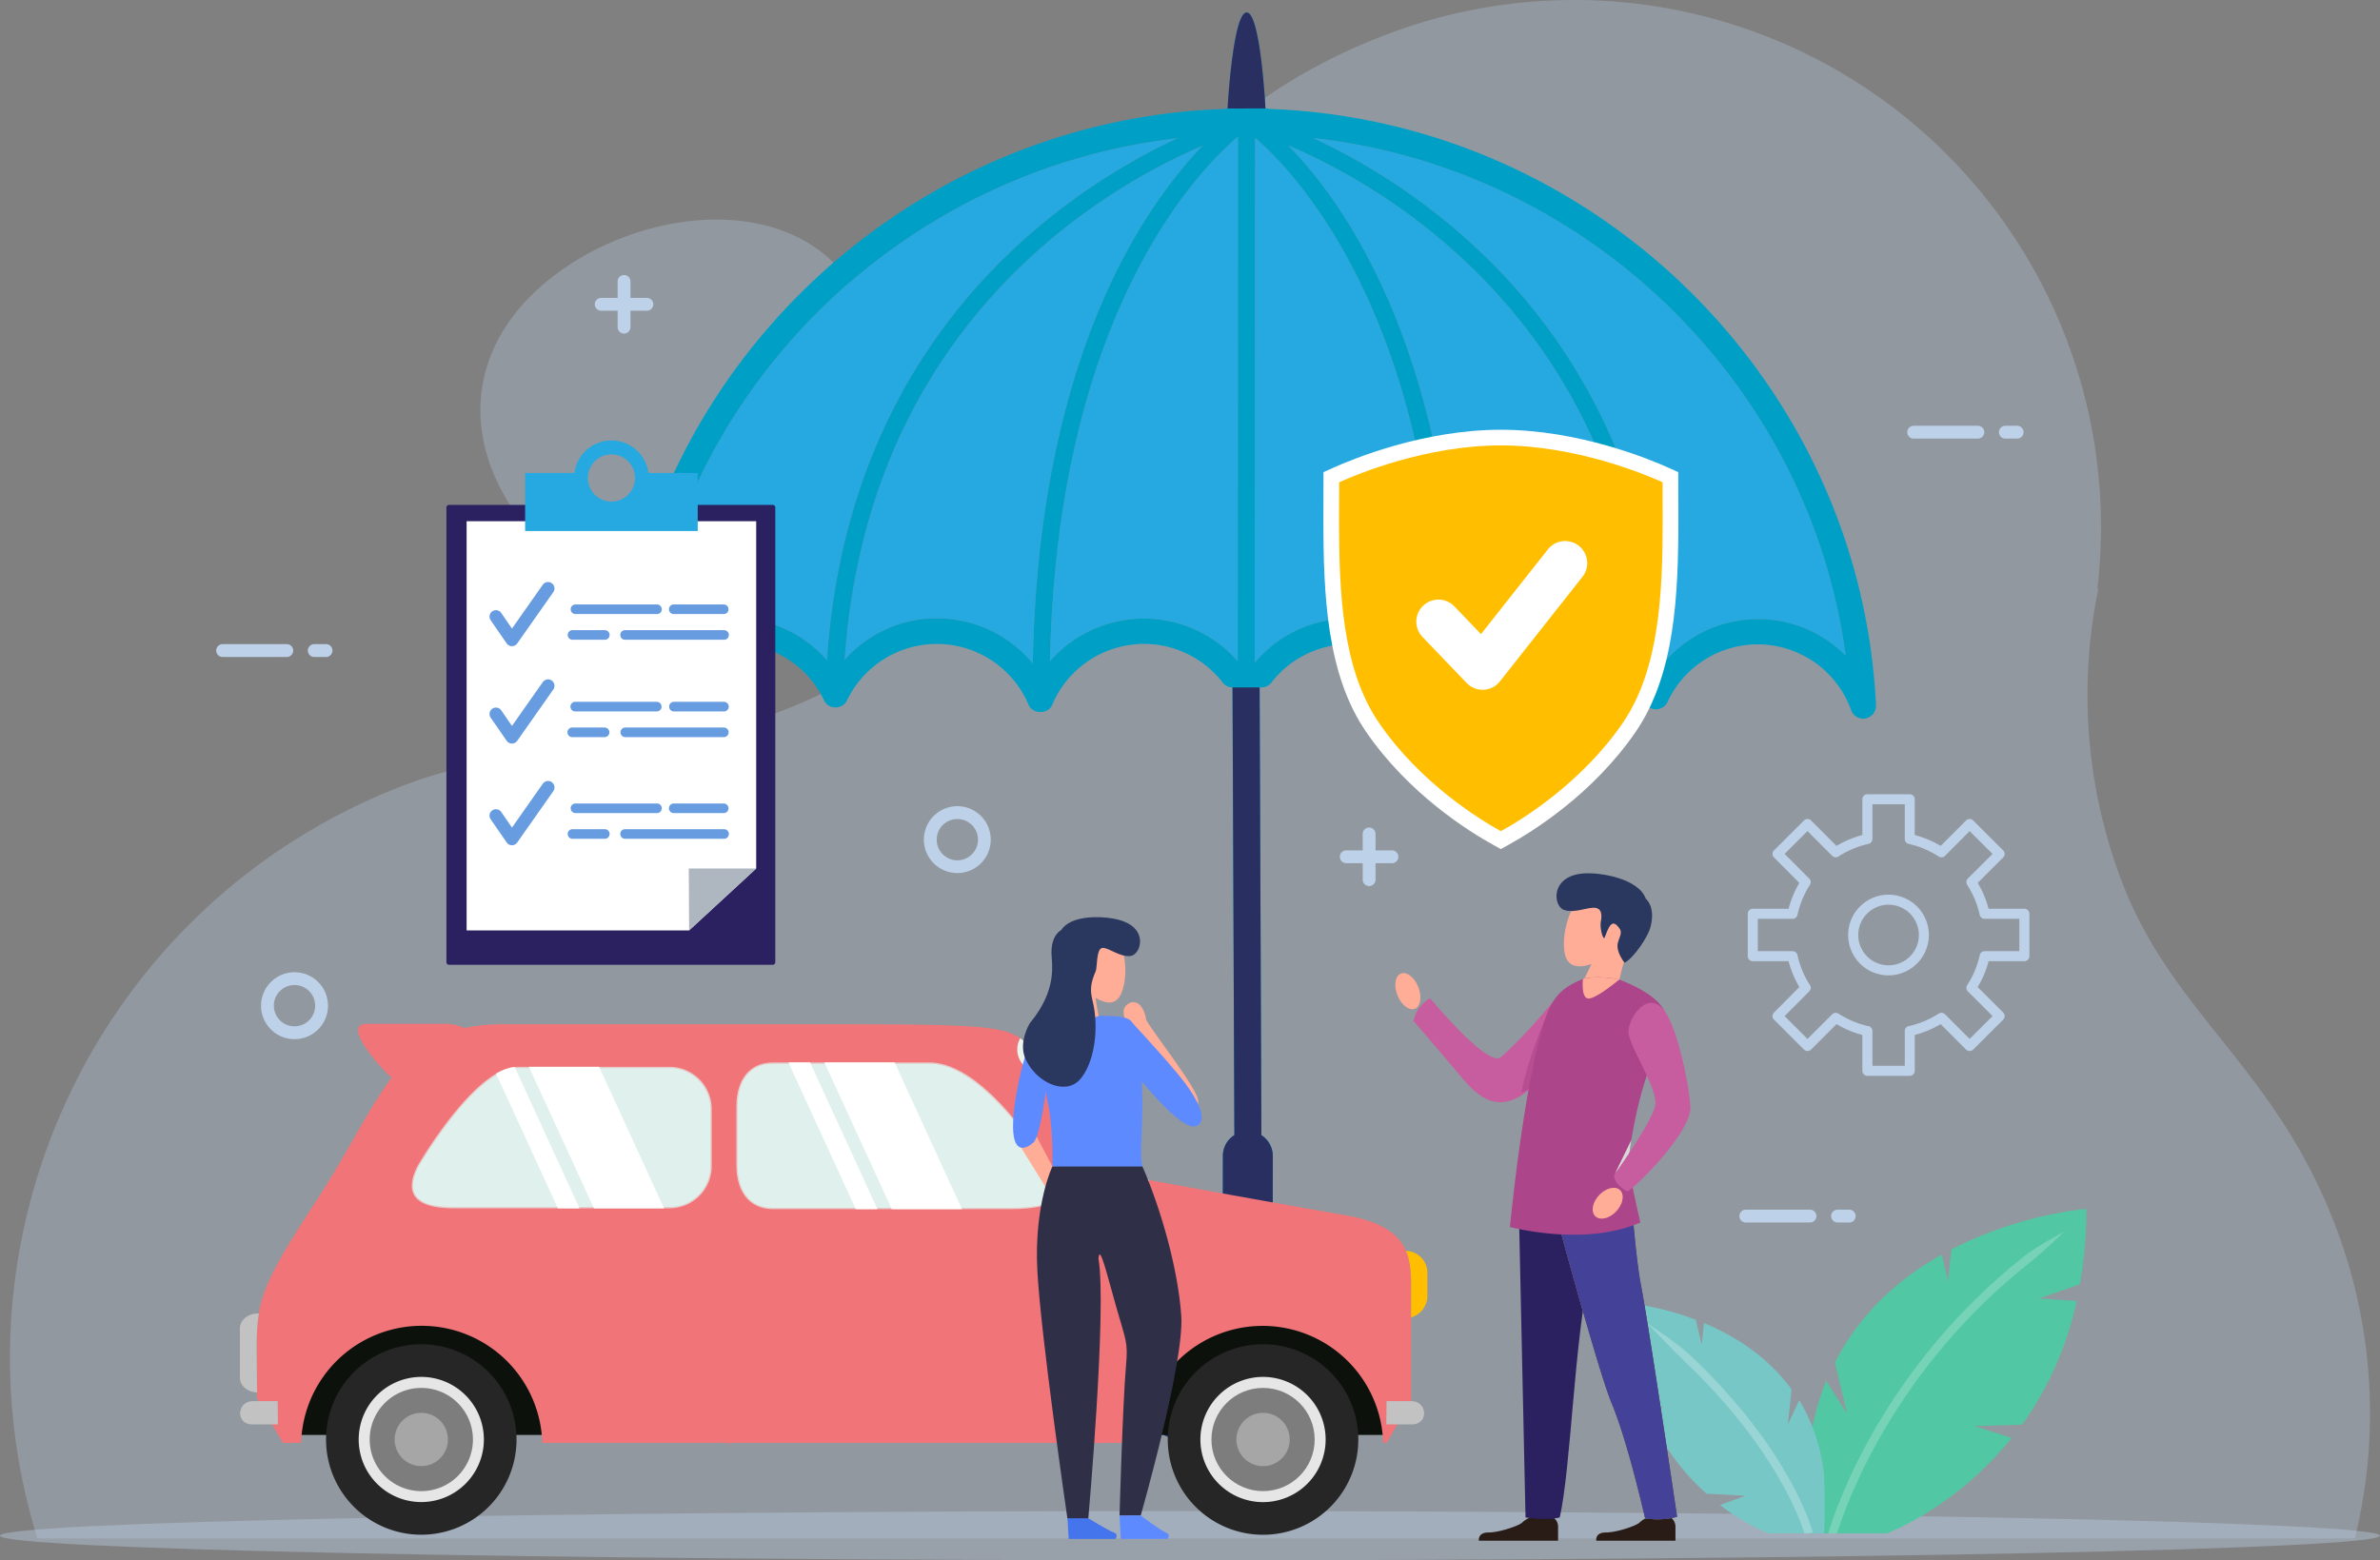 <svg xmlns="http://www.w3.org/2000/svg" xmlns:xlink="http://www.w3.org/1999/xlink" width="817.517" height="536.07"><rect width="100%" height="100%" fill="#808080" stroke="none"/><defs><radialGradient id="a" cx=".5" cy=".5" r=".5" gradientTransform="matrix(-1.001 0 0 1 -337.483 0)" gradientUnits="objectBoundingBox"><stop offset="0" stop-color="#fff"/><stop offset=".193" stop-color="#fafafa"/><stop offset=".417" stop-color="#ececec"/><stop offset=".656" stop-color="#d4d4d4"/><stop offset=".905" stop-color="#b4b4b4"/><stop offset="1" stop-color="#a6a6a6"/></radialGradient><radialGradient id="d" cx=".5" cy=".5" r=".5" gradientTransform="matrix(-1.001 0 0 1 -400.42 0)" xlink:href="#a"/><linearGradient id="b" x1="-200.554" y1=".5" x2="-199.554" y2=".5" gradientUnits="objectBoundingBox"><stop offset="0" stop-color="#3d342b"/><stop offset="1" stop-color="#291c17"/></linearGradient><linearGradient id="c" x1="-200.54" y1=".5" x2="-199.54" y2=".5" xlink:href="#b"/></defs><g data-name="Group 71"><g data-name="Group 8"><g data-name="Group 7" opacity=".3"><g data-name="Group 6"><path data-name="Path 131" d="M271.321 188.731c31.46-22.265 40.471-63.647 20.12-92.419s-67.163-25.744-98.623-3.47-35.721 55.345-15.353 84.108c20.37 28.781 62.378 34.045 93.856 11.781z" fill="#bdd1e9"/></g><path data-name="Path 132" d="M808.884 528.523a180.306 180.306 0 00-6.471-106.8c-20.765-55.115-56.357-73.146-73.772-119.369a180.047 180.047 0 01-7.86-100.077c-.111-.1-.212-.193-.322-.276A180.983 180.983 0 00476.713 11.688c-96.561 36.394-110.938 121.036-111.186 121.054a155.881 155.881 0 01-97.15 111.536c-51.7 19.495-86.041 9.112-128.647 25.173C34.958 308.92-19.853 422.96 12.849 528.523z" fill="#bdd1e9"/></g></g><path data-name="Path 133" d="M817.517 527.611c0 4.676-183.007 8.459-408.759 8.459-225.77 0-408.759-3.783-408.759-8.459s182.989-8.45 408.759-8.45c225.752.001 408.759 3.784 408.759 8.45z" fill="#bdd1e9" opacity=".4" style="mix-blend-mode:multiply;isolation:isolate"/><g data-name="Group 9" fill="#25a9e0"><path data-name="Path 134" d="M404.644 47.437c-38 17.718-113.166 66.878-120.538 179.537a42.286 42.286 0 00-62.055-2.053c12.637-93.054 88.71-166.899 182.593-177.484z"/><path data-name="Path 135" d="M413.342 49.895c-19.863 20.268-56.7 72.216-58.585 178.064a42.5 42.5 0 00-64.687-1.141c7.98-115.872 89.382-162.472 123.272-176.923z"/><path data-name="Path 136" d="M393.065 212.524a42.657 42.657 0 00-32.4 14.616c2.448-119.148 50.945-168.63 64.577-180.2l-.092 180.2a42.792 42.792 0 00-32.085-14.616z"/><path data-name="Path 137" d="M431.133 47.345c14.138 12.242 61.466 61.871 63.767 179.473a41.988 41.988 0 00-63.675.644l-.249-.074z"/><path data-name="Path 138" d="M500.893 228.529c-1.657-106.18-38.492-158.285-58.355-178.552 33.9 14.441 115.3 61.217 123.014 177.162a41.975 41.975 0 00-64.659 1.39z"/><path data-name="Path 139" d="M633.976 225.253a42.353 42.353 0 00-62.46 2.458C564.549 114.554 489.24 65.237 451.144 47.437c94.223 10.5 170.37 84.6 182.832 177.816z"/></g><path data-name="Path 140" d="M633.976 225.254c-12.462-93.22-88.609-167.314-182.832-177.816 38.1 17.8 113.405 67.117 120.373 180.273a42.353 42.353 0 0162.46-2.458zm-139.075 1.565c-2.3-117.6-49.629-167.231-63.767-179.473l-.156 180.043.249.074a41.988 41.988 0 0163.675-.644zM442.538 49.978c19.863 20.268 56.7 72.373 58.355 178.552a41.975 41.975 0 0164.659-1.39c-7.713-115.945-89.115-162.721-123.014-177.162zm-158.432 177c7.373-112.663 82.534-161.818 120.538-179.54-93.886 10.585-169.955 84.43-182.593 177.484a42.286 42.286 0 0162.055 2.053zm70.652.985c1.887-105.848 38.722-157.8 58.585-178.064-33.89 14.451-115.292 61.051-123.272 176.923a42.5 42.5 0 0164.687 1.138zm70.485-181.022c-13.631 11.57-62.128 61.051-64.577 180.2a42.87 42.87 0 0164.485 0zm-5.5 187.25a34.2 34.2 0 00-58.355 8.044c-1.307 3.194-6.627 3.194-8.035 0a34.223 34.223 0 00-62.432-1.565 4.343 4.343 0 01-3.792 2.375h-.171a4.261 4.261 0 01-3.912-2.448 33.981 33.981 0 00-30.8-19.448 34.371 34.371 0 00-32.067 22.477 4.435 4.435 0 01-5.016 2.8 4.357 4.357 0 01-3.452-4.51C217.21 130.8 308.858 41.197 420.641 37.424a2.388 2.388 0 01.81-.166h.249s1.813-32.988 6.489-32.988c4.749 0 6.489 32.988 6.489 32.988h.239a5.018 5.018 0 011.077.166c111.675 4.022 203.082 93.791 208.4 204.9a4.5 4.5 0 01-3.516 4.5 3.719 3.719 0 01-.9.083 4.391 4.391 0 01-4.1-2.863 34.113 34.113 0 00-63.122-2.807 4.477 4.477 0 01-3.939 2.467 4.288 4.288 0 01-3.93-2.467 34.237 34.237 0 00-62.294.341 4.218 4.218 0 01-3.939 2.54 4.436 4.436 0 01-4-2.54 34.39 34.39 0 00-31.196-20.273 33.956 33.956 0 00-26.747 13.217 4.353 4.353 0 01-3.433 1.648h-.58l.58 153.821a8.556 8.556 0 013.939 7.06l-.092 71.3c0 15.021-11.809 27.244-26.333 27.162-14.534 0-26.269-12.223-26.269-27.245v-32.174a8.62 8.62 0 0117.24 0l-.074 32.178c0 5.578 4.105 10.1 9.1 10.1 5.081 0 9.186-4.519 9.186-10.1l.083-71.222a8.339 8.339 0 013.939-7.06l-.659-153.82a4.38 4.38 0 01-3.599-1.979z" fill="#00a0c6"/><path data-name="Path 141" d="M424.001 389.981a8.4 8.4 0 00-3.958 7.032l-.083 71.3c0 5.568-4.105 10.079-9.158 10.079-5.025 0-9.112-4.51-9.112-10.088l.037-32.15a8.583 8.583 0 00-17.166-.028l-.055 32.159c0 15.021 11.79 27.263 26.287 27.272 14.524.009 26.333-12.214 26.333-27.235l.074-71.277a8.506 8.506 0 00-3.921-7.041l-.617-153.811-9.287-.009z" fill="#292f61"/><path data-name="Path 142" d="M434.678 37.248s-1.684-32.96-6.452-32.96c-4.749 0-6.563 32.988-6.563 32.988l13.254-.018a1.927 1.927 0 01-.239-.01z" fill="#292f61"/><g data-name="Group 29"><g data-name="Group 10"><path data-name="Rectangle 191" d="M154.207 173.467h111.234a.865.865 0 01.865.865v156.269a.865.865 0 01-.865.865H154.206a.865.865 0 01-.865-.865V174.333a.866.866 0 01.866-.866z" fill="#2b2161"/><path data-name="Path 143" d="M259.746 298.392l-23.047 21.263H160.28v-140.59h99.466z" fill="#fff"/><path data-name="Path 144" d="M222.751 162.49a12.829 12.829 0 00-25.44 0h-16.936v19.948h59.293V162.49zm-12.729 9.839a8.109 8.109 0 118.109-8.109 8.1 8.1 0 01-8.109 8.109z" fill="#25a9e0"/><path data-name="Path 145" d="M259.741 298.392h-23.149l.108 21.263z" fill="#aeb7c0"/></g><g data-name="Group 16"><g data-name="Group 11"><path data-name="Path 146" d="M197.597 276.051a1.652 1.652 0 000 3.3h27.99a1.652 1.652 0 100-3.3z" fill="#679ce0"/></g><g data-name="Group 12"><path data-name="Path 147" d="M231.505 276.051a1.652 1.652 0 100 3.3h17.166a1.652 1.652 0 000-3.3z" fill="#679ce0"/></g><g data-name="Group 13"><path data-name="Path 148" d="M196.574 284.881a1.652 1.652 0 000 3.3h11.091a1.652 1.652 0 100-3.3z" fill="#679ce0"/></g><g data-name="Group 14"><path data-name="Path 149" d="M214.79 284.881a1.652 1.652 0 100 3.3h33.841a1.652 1.652 0 100-3.3z" fill="#679ce0"/></g><g data-name="Group 15"><path data-name="Path 150" d="M186.45 269.268s-7.943 11.284-10.585 15.058c-1.638-2.375-3.718-5.384-3.718-5.384a2.203 2.203 0 00-3.631 2.494l5.523 7.989a2.184 2.184 0 003.627.018l12.407-17.635a2.24 2.24 0 00-.543-3.083 2.2 2.2 0 00-3.08.543z" fill="#679ce0"/></g></g><g data-name="Group 22"><g data-name="Group 17"><path data-name="Path 151" d="M197.597 241.121a1.657 1.657 0 000 3.314h27.99a1.657 1.657 0 100-3.314z" fill="#679ce0"/></g><g data-name="Group 18"><path data-name="Path 152" d="M231.505 241.121a1.657 1.657 0 000 3.314h17.166a1.657 1.657 0 000-3.314z" fill="#679ce0"/></g><g data-name="Group 19"><path data-name="Path 153" d="M196.574 249.946a1.657 1.657 0 000 3.314h11.091a1.657 1.657 0 000-3.314z" fill="#679ce0"/></g><g data-name="Group 20"><path data-name="Path 154" d="M214.79 249.946a1.657 1.657 0 000 3.314h33.841a1.657 1.657 0 100-3.314z" fill="#679ce0"/></g><g data-name="Group 21"><path data-name="Path 155" d="M186.45 234.347s-7.943 11.275-10.585 15.058c-1.638-2.365-3.718-5.394-3.718-5.394a2.207 2.207 0 00-3.636 2.5l5.523 8a2.22 2.22 0 003.627.018l12.407-17.654a2.231 2.231 0 00-.543-3.074 2.2 2.2 0 00-3.075.546z" fill="#679ce0"/></g></g><g data-name="Group 28"><g data-name="Group 23"><path data-name="Path 156" d="M197.597 207.673a1.652 1.652 0 000 3.3h27.99a1.652 1.652 0 100-3.3z" fill="#679ce0"/></g><g data-name="Group 24"><path data-name="Path 157" d="M231.505 207.673a1.652 1.652 0 100 3.3h17.166a1.652 1.652 0 000-3.3z" fill="#679ce0"/></g><g data-name="Group 25"><path data-name="Path 158" d="M196.574 216.5a1.652 1.652 0 000 3.3h11.091a1.652 1.652 0 100-3.3z" fill="#679ce0"/></g><g data-name="Group 26"><path data-name="Path 159" d="M214.79 216.5a1.652 1.652 0 100 3.3h33.841a1.652 1.652 0 100-3.3z" fill="#679ce0"/></g><g data-name="Group 27"><path data-name="Path 160" d="M186.45 200.888s-7.943 11.284-10.585 15.058c-1.638-2.365-3.718-5.394-3.718-5.394a2.207 2.207 0 00-3.636 2.5l5.523 8a2.208 2.208 0 003.627.018l12.407-17.644a2.21 2.21 0 00-3.617-2.54z" fill="#679ce0"/></g></g></g><g data-name="Group 32"><path data-name="Path 161" d="M576.477 170.59l-.009-8.376-3.148-1.427c-6.829-3.083-31.119-13.144-57.784-13.144-26.637 0-50.945 10.06-57.756 13.144l-3.166 1.417-.037 16.1c0 26.186 1.132 53.384 14.653 73.1 14.671 21.418 35.454 34.332 43.7 38.869l2.6 1.445 2.6-1.445c8.265-4.538 29.048-17.442 43.738-38.869 13.493-19.715 14.644-46.914 14.644-73.091z" fill="#fff"/><path data-name="Path 162" d="M460.007 165.693c-.018 1.859-.055 12.628-.055 12.628 0 25.321 1.068 51.6 13.724 70.035 14.23 20.783 34.764 33.3 41.861 37.213 7.106-3.9 27.631-16.42 41.888-37.213 12.637-18.436 13.7-44.714 13.7-70.044l-.018-7.713s-.009-2.964-.009-4.906c-6.13-2.78-29.794-12.665-55.557-12.665-25.749 0-49.422 9.885-55.534 12.665z" fill="#ffbf00"/><g data-name="Group 31"><g data-name="Group 30"><path data-name="Path 163" d="M531.772 188.648s-15.978 20.241-23.061 29.224a2770.268 2770.268 0 00-9.149-9.536 7.583 7.583 0 00-10.951 10.493l15.168 15.813a7.655 7.655 0 005.863 2.329 7.554 7.554 0 005.569-2.863l28.441-36.044a7.581 7.581 0 00-11.88-9.416z" fill="#fff"/></g></g></g><g data-name="Group 34"><g data-name="Group 33"><path data-name="Path 164" d="M317.343 288.477a11.487 11.487 0 1011.487-11.5 11.5 11.5 0 00-11.487 11.5zm4.409 0a7.092 7.092 0 117.078 7.1 7.082 7.082 0 01-7.078-7.1z" fill="#bdd1e9"/></g></g><g data-name="Group 36"><g data-name="Group 35"><path data-name="Path 165" d="M89.667 345.525a11.5 11.5 0 1011.505-11.5 11.515 11.515 0 00-11.505 11.5zm4.4 0a7.092 7.092 0 117.106 7.087 7.108 7.108 0 01-7.106-7.087z" fill="#bdd1e9"/></g></g><g data-name="Group 40"><g data-name="Group 39"><g data-name="Group 37"><path data-name="Path 166" d="M76.468 221.305a2.209 2.209 0 000 4.418h22.044a2.209 2.209 0 000-4.418z" fill="#bdd1e9"/></g><g data-name="Group 38"><path data-name="Path 167" d="M107.947 221.305a2.209 2.209 0 000 4.418h4.05a2.209 2.209 0 000-4.418z" fill="#bdd1e9"/></g></g></g><g data-name="Group 44"><g data-name="Group 43"><g data-name="Group 41"><path data-name="Path 168" d="M599.673 415.605a2.204 2.204 0 000 4.409h22.049a2.204 2.204 0 100-4.409z" fill="#bdd1e9"/></g><g data-name="Group 42"><path data-name="Path 169" d="M631.188 415.605a2.204 2.204 0 100 4.409h4.022a2.204 2.204 0 000-4.409z" fill="#bdd1e9"/></g></g></g><g data-name="Group 48"><g data-name="Group 47"><g data-name="Group 45"><path data-name="Path 170" d="M657.345 146.281a2.204 2.204 0 100 4.409h22.053a2.204 2.204 0 100-4.409z" fill="#bdd1e9"/></g><g data-name="Group 46"><path data-name="Path 171" d="M688.833 146.281a2.204 2.204 0 100 4.409h4.05a2.204 2.204 0 000-4.409z" fill="#bdd1e9"/></g></g></g><path data-name="Path 172" d="M478.131 292.159h-5.642v-5.642a2.204 2.204 0 10-4.409 0v5.642h-5.642a2.209 2.209 0 000 4.418h5.643v5.642a2.204 2.204 0 004.409 0v-5.646h5.642a2.209 2.209 0 100-4.418z" fill="#bdd1e9"/><path data-name="Path 173" d="M222.208 102.35h-5.645v-5.651a2.204 2.204 0 00-4.409 0v5.651h-5.642a2.204 2.204 0 100 4.409h5.642v5.642a2.204 2.204 0 104.409 0v-5.642h5.642a2.204 2.204 0 100-4.409z" fill="#bdd1e9"/><g data-name="Group 49"><path data-name="Path 174" d="M678.155 489.902l16.42-.423a113.813 113.813 0 0018.749-42.5l-12.858-.874 13.954-4.887a142.416 142.416 0 002.209-25.928 137.111 137.111 0 00-46.325 13.947l-1.151 10.944-2.163-9.131c-14.091 7.833-27.824 19.614-36.669 36.992l4.151 17.672-7.187-11.287a90.975 90.975 0 00-6 24.354c-.635 17.46 0 28.045 0 28.045h26.8s23.462-8.569 42.928-32.795z" fill="#52c7a3"/><path data-name="Path 175" d="M626.548 506.93a61.375 61.375 0 00-8.5-25.845l-3.939 8.293 1.279-12.048c-8.247-11.321-19.651-18.454-30.079-22.79l-.782 7.455-2.053-8.56a97.554 97.554 0 00-23.609-5.789 93.371 93.371 0 005.651 33.623l6.811 2.154-5.789.571a79.32 79.32 0 0020.617 29.187l13.41.709-8.716 3.185a70.935 70.935 0 0016.669 9.756h19.034s.447-7.521-.004-19.901z" fill="#78c7c7"/><path data-name="Path 176" d="M578.871 467.923c-4.188-3.976-12.923-13.19-12.923-13.19s10.355 6.839 14.466 10.723c34.663 32.758 41.925 59.772 42.247 61.015l-1.362.359h-1.5c-.964-3.268-9.285-28.748-40.928-58.907z" fill="#fff" opacity=".25" style="mix-blend-mode:screen;isolation:isolate"/><path data-name="Path 177" d="M631.021 526.83h-3.037c2.586-8.753 18.611-56.615 67.448-95.374 4.105-3.24 13.724-8.385 13.724-8.385s-7.575 7.262-11.478 10.336c-47.116 37.153-63.417 82.976-66.657 93.423z" fill="#fff" opacity=".21" style="mix-blend-mode:screen;isolation:isolate"/></g><g data-name="Group 56"><g data-name="Group 50"><path data-name="Path 178" d="M533.409 516.926v6.562h-6.8v-6.913z" fill="#ffad97"/><path data-name="Path 179" d="M181.978 76.681a3.765 3.765 0 011.776 3.3v4.749h-27.2s-.488-2.817 3.24-2.817c3.755 0 10.281-2.246 11.524-3.323 1.555-1.39 2.679-1.905 3.857-1.905z" transform="translate(351.433 444.598)" fill="url(#b)"/></g><g data-name="Group 51"><path data-name="Path 180" d="M573.732 516.926v6.562h-6.777v-6.913z" fill="#ffad97"/><path data-name="Path 181" d="M186.361 76.681a3.765 3.765 0 011.776 3.3v4.749h-27.2s-.506-2.817 3.231-2.817 10.309-2.246 11.524-3.323c1.565-1.39 2.678-1.905 3.884-1.905z" transform="translate(387.374 444.598)" fill="url(#c)"/></g><path data-name="Path 182" d="M487.446 339.865c1.077 3.387.23 6.471-1.887 6.839s-4.731-2.089-5.808-5.5c-1.068-3.4-.239-6.471 1.905-6.848 2.118-.373 4.722 2.085 5.79 5.509z" fill="#ffad97"/><path data-name="Path 183" d="M533.825 343.73s-10.99 13.383-18.307 19.476c-3.3 2.964-16.282-10.649-24.262-20.2 0 0-4.335 1.8-5.753 7.741 0 0 6.958 7.943 17.258 20.222 8.882 10.622 17.037 10.419 27.318-1.445 10.33-11.868 3.746-25.794 3.746-25.794z" fill="#c75c9e"/><path data-name="Path 184" d="M522.569 375.485c2.549-13.659 10.279-30.245 10.279-30.245l-.589 14.3-.773 9.6a29.338 29.338 0 01-8.917 6.345z" fill="#ad458a" opacity=".6" style="mix-blend-mode:multiply;isolation:isolate"/><path data-name="Path 185" d="M521.422 401.901l2.586 119.443s7.05 1.178 11.763 0c3.93-17.755 4.814-59.662 10.456-85.415s9.729-31.083 9.729-42.634-34.534 8.606-34.534 8.606z" fill="#2b2161"/><g data-name="Group 52"><path data-name="Path 186" d="M529.886 400.115s18.335 69.179 23.784 82.2c5.467 13.024 11.413 39.33 11.413 39.33a27.009 27.009 0 0011-.525s-9.684-65.357-12.413-79.587c-2.752-14.193-3.755-45.266-7.17-51.194s-26.614 9.776-26.614 9.776z" fill="#ffbf00"/><path data-name="Path 187" d="M529.886 400.115s18.335 69.179 23.784 82.2c5.467 13.024 11.413 39.33 11.413 39.33a27.009 27.009 0 0011-.525s-9.684-65.357-12.413-79.587c-2.752-14.193-3.755-45.266-7.17-51.194s-26.614 9.776-26.614 9.776z" fill="#3b3687"/><path data-name="Path 188" d="M529.886 400.115s18.335 69.179 23.784 82.2c5.467 13.024 11.413 39.33 11.413 39.33a27.009 27.009 0 0011-.525s-9.684-65.357-12.413-79.587c-2.752-14.193-3.755-45.266-7.17-51.194s-26.614 9.776-26.614 9.776z" fill="#444199"/></g><g data-name="Group 54"><g data-name="Group 53"><path data-name="Path 189" d="M537.274 326.279c-.792-8.394 3.718-16.006 3.718-16.006 1.4.589 4.869 1.068 7.3 1.675 2.448.6 1.74 3.654 1.546 5.118-.166 1.473.4 4.878 1.206 5.274.81-1.556 2-6.793 4.326-4.464 2.319 2.31 1.243 2.982.387 6.02-.884 3.037 3.415 3.212 3.415 3.212-3.056 7.1-2.2 9.232-3.746 10.7-3.516 3.332-12.738 5.256-11.588-.8 1.629-3.378 2.835-5.789 2.835-5.789-6.451 2.12-8.918-.356-9.399-4.94z" fill="#ffad97"/><path data-name="Path 190" d="M537.167 312.589c-3.792-1.371-4.713-12.085 7.492-12.545 5.808-.221 18.27 1.97 20.664 8.744 0 0 3.286 2.467 1.74 9.232-.92 4.123-6.277 11.468-9.038 12.739 0 0-3.148-3.829-2.264-6.866.856-3.037 1.933-3.709-.387-6.02-2.329-2.329-3.516 2.908-4.326 4.464-.81-.4-1.371-3.8-1.206-5.274.193-1.463.9-4.519-1.546-5.118-2.432-.604-7.319 2.038-11.129.644z" fill="#2a375e"/></g></g><path data-name="Path 191" d="M563.444 420.014c-2.476-11.008-4.289-19.439-4.206-20.277 4.068-35.234 15.463-46.7 12.2-52.841s-15.215-10.318-15.215-10.318a32.994 32.994 0 00-11.919-.479c-9.9 3.939-12.242 8.063-15.619 21.289-4.381 17.083-7.676 41.529-10.051 64.172 6.539 1.591 27.865 5.817 44.81-1.546z" fill="#ad458a"/><path data-name="Path 192" d="M559.386 354.987l7.336 11.257-.018.018c-.644 1.951-1.362 4.105-2.053 6.452a63.705 63.705 0 01-5.265-17.727z" fill="#ad458a" opacity=".3" style="mix-blend-mode:multiply;isolation:isolate"/><path data-name="Path 193" d="M556.182 336.541c-2.283 1.924-8.09 6.415-10.437 6.526-2.3.092-2.2-4.547-2.034-6.728l.589-.239a34.812 34.812 0 0111.882.441z" fill="#ffad97"/><path data-name="Path 194" d="M560.37 391.629c-.322 2-.626 4.059-.893 6.222l-4.712 5.3z" fill="#d9d9d9"/><g data-name="Group 55"><path data-name="Path 195" d="M571.434 346.896c4.528 5.486 8.753 25.109 9.2 33.43s-17.893 26.665-21.538 29.067c0 0-4.547-2.034-4.694-5.661 0 0 13.107-18.234 14.147-23.857 1.077-5.642-8.321-19.237-9.167-24.888-.604-4.188 6.097-15.261 12.052-8.091z" fill="#c75c9e"/><path data-name="Path 196" d="M548.672 411.344c2.052-2.706 5.32-3.967 7.3-2.844 1.96 1.132 1.887 4.234-.166 6.931-2.025 2.688-5.3 3.976-7.3 2.835-1.951-1.132-1.905-4.234.166-6.922z" fill="#ffad97"/></g></g><g data-name="Group 59"><g data-name="Group 57"><path data-name="Path 197" d="M648.711 335.106a13.862 13.862 0 1113.843-13.88 13.9 13.9 0 01-13.843 13.88zm0-24.281a10.41 10.41 0 1010.41 10.4 10.419 10.419 0 00-10.41-10.4z" fill="#bdd1e9"/></g><g data-name="Group 58"><path data-name="Path 198" d="M655.992 369.621h-14.561a1.735 1.735 0 01-1.721-1.712v-12.326a35.377 35.377 0 01-8.882-3.728l-8.735 8.753a1.787 1.787 0 01-2.43 0l-10.3-10.29a1.706 1.706 0 010-2.448l8.7-8.753a35.036 35.036 0 01-3.7-8.882h-12.3a1.7 1.7 0 01-1.712-1.721v-14.56a1.719 1.719 0 011.712-1.73h12.3a35.81 35.81 0 013.7-8.891l-8.7-8.744a1.684 1.684 0 010-2.43l10.3-10.263a1.7 1.7 0 012.43 0l8.735 8.726a35.632 35.632 0 018.882-3.746v-12.27a1.732 1.732 0 011.721-1.73h14.561a1.719 1.719 0 011.712 1.73v12.27a35.526 35.526 0 018.91 3.746l8.707-8.726a1.733 1.733 0 012.458 0l10.29 10.263a1.822 1.822 0 01.515 1.215 1.691 1.691 0 01-.506 1.215l-8.753 8.744a33.007 33.007 0 013.728 8.891h12.306a1.734 1.734 0 011.73 1.73v14.561a1.715 1.715 0 01-1.73 1.721h-12.306a32.344 32.344 0 01-3.728 8.882l8.753 8.753a1.706 1.706 0 010 2.448l-10.297 10.291a1.823 1.823 0 01-2.458 0l-8.707-8.753a35.41 35.41 0 01-8.91 3.728v12.324a1.721 1.721 0 01-1.714 1.712zm-12.831-3.452h11.128v-11.956a1.664 1.664 0 011.325-1.666 31.564 31.564 0 0010.336-4.317 1.749 1.749 0 012.163.249l8.459 8.459 7.86-7.842-8.5-8.5a1.789 1.789 0 01-.212-2.154 31.019 31.019 0 004.3-10.281 1.687 1.687 0 011.666-1.362h11.956v-11.124h-11.961a1.7 1.7 0 01-1.666-1.362 31.3 31.3 0 00-4.3-10.3 1.8 1.8 0 01.212-2.163l8.5-8.477-7.86-7.833-8.459 8.486a1.761 1.761 0 01-2.181.239 31.824 31.824 0 00-10.318-4.335 1.682 1.682 0 01-1.325-1.675v-11.937h-11.122v11.938a1.686 1.686 0 01-1.371 1.675 31.983 31.983 0 00-10.3 4.335 1.721 1.721 0 01-2.154-.239l-8.468-8.486-7.86 7.833 8.468 8.477a1.726 1.726 0 01.221 2.145 32.207 32.207 0 00-4.28 10.318 1.73 1.73 0 01-1.694 1.362h-11.919v11.119h11.919a1.741 1.741 0 011.694 1.353 31.388 31.388 0 004.28 10.29 1.739 1.739 0 01-.221 2.154l-8.468 8.5 7.86 7.851 8.468-8.459a1.735 1.735 0 012.154-.249 31.545 31.545 0 0010.3 4.317 1.669 1.669 0 011.371 1.666z" fill="#bdd1e9"/></g></g><g data-name="Group 69"><g data-name="Group 68"><path data-name="Path 199" d="M475.922 493.004H101.329s2.6-42.192 46.076-42.192 283.305-.856 283.305-.856 45.212 4.298 45.212 43.048z" fill="#0d110c"/><path data-name="Path 200" d="M108.647 412.559c23.554-36.209 27.346-60.665 64.291-60.665h96.893c66.556 0 76.063 0 82.387 6.342 6.369 6.332 39.4 46.638 39.4 46.638s47.07 8.6 70.615 12.665c23.535 4.087 22.477 15.85 22.477 27.171v36.67l-8.429 14.336h-1.169a41.428 41.428 0 00-82.819 0H186.275a41.437 41.437 0 00-82.838 0h-6.259l-8.882-15.242c0-33.05-3.157-31.687 20.351-67.915z" fill="#f17578"/><path data-name="Path 201" d="M94.396 435.965c2.3-4.409 5.44-9.628 9.7-16.31h366.5c10.4 3.645 13.171 9.664 13.871 16.31z" fill="#f17578" opacity=".2" style="mix-blend-mode:screen;isolation:isolate"/><g data-name="Group 60"><path data-name="Path 202" d="M111.996 494.568a32.716 32.716 0 1032.712-32.721 32.7 32.7 0 00-32.712 32.721z" fill="#262626"/><path data-name="Path 203" d="M123.207 494.568a21.5 21.5 0 1021.5-21.51 21.507 21.507 0 00-21.5 21.51z" fill="#e6e6e6"/><path data-name="Path 204" d="M126.99 494.568a17.732 17.732 0 1017.718-17.727 17.718 17.718 0 00-17.718 17.727z" fill="#7d7d7d"/><path data-name="Path 205" d="M116.074 81.942a9.149 9.149 0 109.149-9.158 9.157 9.157 0 00-9.149 9.158z" transform="translate(19.485 412.626)" fill="url(#a)"/></g><g data-name="Group 61" transform="translate(401.119 461.847)"><path data-name="Path 206" d="M0 32.721A32.726 32.726 0 1032.73 0 32.723 32.723 0 000 32.721z" fill="#262626"/><path data-name="Path 207" d="M11.211 32.721a21.51 21.51 0 1021.519-21.51 21.522 21.522 0 00-21.519 21.51z" fill="#e6e6e6"/><circle data-name="Ellipse 50" cx="17.73" cy="17.73" r="17.73" transform="translate(15.004 14.994)" fill="#7d7d7d"/><path data-name="Path 208" d="M147.488 81.942a9.154 9.154 0 109.149-9.158 9.162 9.162 0 00-9.149 9.158z" transform="translate(-123.907 -49.221)" fill="url(#d)"/></g><path data-name="Path 209" d="M484.711 444.71c0-5.145.212-10.382-1.767-14.948a7.554 7.554 0 017.354 7.768v7.566a7.677 7.677 0 01-5.587 7.511z" fill="#ffbf00"/><path data-name="Path 210" d="M88.516 451.272c.129 0 .249.028.4.037-1.151 6.82-.681 14.257-.617 27.1-3.268-.092-5.891-2.31-5.891-5.072v-16.975c-.002-2.798 2.731-5.09 6.108-5.09z" fill="#c2c2c2"/><path data-name="Path 211" d="M394.768 405.435a2.858 2.858 0 01-.34.331 7.833 7.833 0 01-11.036-1.077l-32.2-39.173a7.857 7.857 0 01-.755-8.818 12.994 12.994 0 011.776 1.537c6.369 6.332 39.4 46.638 39.4 46.638s1.149.212 3.155.562z" fill="#ebf5ec"/><g data-name="Group 63"><g data-name="Group 62"><path data-name="Path 212" d="M375.767 495.94c1.51-16.908 5.053-61.88 3.36-66.942-2.031-6.093-19.915-26.719-20.108-26.919l1.362-1.2c.755.856 18.335 21.114 20.479 27.548s-3.056 65.166-3.277 67.66z" fill="#f17578" opacity=".3"/></g></g><g data-name="Group 64"><path data-name="Path 213" d="M254.441 399.253l-.911 19.844-.018.534-.488.249c-.092.037-10.069 5.025-10.069 15.767v42.266c0 11.984 8.256 16.825 8.615 17.019l-.9 1.583c-.377-.23-9.508-5.55-9.508-18.6v-42.272c0-11.892 10.622-17.184 11.054-17.405l-.488.773.9-19.844z" fill="#f17578" opacity=".3" style="mix-blend-mode:multiply;isolation:isolate"/></g><g data-name="Group 65"><path data-name="Path 214" d="M148.988 395.462c-.267.341-26.729 34.451-34.727 47.015l-1.191 1.885c-9.94 15.564-15.932 24.98-16.788 37.075l-1.8-.12c.9-12.573 6.977-22.108 17.046-37.93l1.224-1.878c8.018-12.64 34.533-46.815 34.818-47.156z" fill="#f17578" opacity=".3" style="mix-blend-mode:multiply;isolation:isolate"/></g><path data-name="Path 215" d="M476.28 481.379h8.426c5.753 0 6.056 8.008.3 8.008h-8.827z" fill="#c2c2c2"/><path data-name="Path 216" d="M95.383 481.379h-8.449c-5.716 0-6.038 8.008-.3 8.008h8.827z" fill="#c2c2c2"/><path data-name="Path 217" d="M143.383 400.649c-4.243 8.449-2.126 14.487 12.37 14.487h74.241a14.5 14.5 0 0014.487-14.487v-19.623a14.493 14.493 0 00-14.487-14.5h-52.206c-14.773.003-34.405 34.123-34.405 34.123z" fill="#e0f1ed"/><path data-name="Path 218" d="M252.931 400.501c0 8.238 3.976 14.929 12.564 14.929h80.988c15.389 0 22.044-3.323 13.3-14.929 0 0-20.848-35.482-40.462-35.482h-53.826c-8.588 0-12.564 6.7-12.564 14.938z" fill="#e0f1ed"/><g data-name="Group 66"><path data-name="Path 219" d="M177.788 366.998h52.206a14.033 14.033 0 0114.018 14.027v19.624a14.035 14.035 0 01-14.018 14.036h-74.241c-6.94 0-11.312-1.4-13.024-4.16-1.4-2.264-1.059-5.513 1.049-9.664.176-.323 19.633-33.863 34.01-33.863zm-34.819 33.439c-2.246 4.464-2.568 8.026-1.022 10.566 1.887 3.037 6.535 4.584 13.806 4.584h74.241a14.96 14.96 0 0014.938-14.938v-19.624a14.966 14.966 0 00-14.938-14.938h-52.206c-14.901 0-33.991 32.933-34.819 34.35z" fill="#f17578" opacity=".3" style="mix-blend-mode:multiply;isolation:isolate"/></g><g data-name="Group 67"><path data-name="Path 220" d="M253.401 379.957c0-9.057 4.51-14.478 12.094-14.478h53.826c19.126 0 39.873 34.884 40.057 35.243l.018.028.009.009c3.406 4.519 4.519 7.787 3.424 10.014-1.445 2.872-6.636 4.206-16.347 4.206h-80.987c-7.584 0-12.094-5.412-12.094-14.478zm-.939 20.544c0 9.48 5 15.38 13.033 15.38h80.992c10.244 0 15.518-1.454 17.138-4.694 1.289-2.568.138-6.148-3.488-10.962l.037.037c-.865-1.454-21.2-35.694-40.848-35.694h-53.831c-8.035 0-13.033 5.891-13.033 15.389z" fill="#f17578" opacity=".3" style="mix-blend-mode:multiply;isolation:isolate"/></g><path data-name="Path 221" d="M205.796 366.529H181.69l22.329 48.607h24.087zm-35.4 2.356l21.234 46.251h7.428l-22.255-48.543a16.08 16.08 0 00-6.406 2.292z" fill="#fff"/><path data-name="Path 222" d="M307.291 365.015h-24.106l23.139 50.411h24.106zm-36.476 0l23.158 50.411h7.428l-23.14-50.411z" fill="#fff"/></g><path data-name="Path 223" d="M160.38 353.569a16.894 16.894 0 00-6.968-1.8h-27.415c-5.624 0-2.927 5.845 4.473 14.386 7.428 8.542 11.478 7.419 11.478 7.419z" fill="#f17578"/></g><g data-name="Group 70"><path data-name="Path 224" d="M373.829 521.619s6.9 4.252 8.735 4.887c1.85.644.561 2.218.561 2.218h-16.043l-.442-7.566z" fill="#4575ed"/><path data-name="Path 225" d="M355.743 389.9l7.748 14.562-3.128 5.338-10.517-16.955z" fill="#ffad97"/><path data-name="Path 226" d="M361.477 400.778s-6.277 13.079-5.173 35.39c1.114 22.293 10.336 85.452 10.336 85.452h7.191s6.434-72.179 3.488-89.143c.377-5.532 2.89 5.3 6.148 16.706 3.3 11.616 4.041 11.8 3.3 20.157-1.151 13.162-2.209 51.369-2.209 51.369h7.262s15.1-52.823 13.935-68.755c-1.15-16.163-7-36.688-13.41-51.369-9.708-3.562-30.868.193-30.868.193z" fill="#2f2f47"/><path data-name="Path 227" d="M391.733 520.607s6.922 5.265 8.753 5.9.561 2.218.561 2.218h-16.054l-.433-8.017z" fill="#5d8aff"/><path data-name="Path 228" d="M386.54 350.265s-1.85-3.5.911-5.338 5.541.552 6.277 5.532c2.945 5.154 17.69 23.6 17.865 27.833.2 4.234-5.338 3.488-5.338 3.488l-15.85-17.138z" fill="#ffad97"/><path data-name="Path 229" d="M374.868 349.041s10.806-.488 13.144 1.353 3.452 7.98 4.188 21.75c.718 13.76-1 24.456.23 28.634h-30.954a116.535 116.535 0 00-.93-18.445c-1.3-8.477-5.9-23.029-2.954-27.079 2.954-4.068 17.276-6.213 17.276-6.213z" fill="#5d8aff"/><path data-name="Path 230" d="M359.626 372.015s-2.209 18.252-4.6 20.47c-2.411 2.2-7.547 4.777-7.014-7.2.561-11.975 4.98-25.247 4.98-25.247l3.507-2.4z" fill="#5d8aff"/><path data-name="Path 231" d="M385.527 340.352c2.338-7.161-.083-14.69-.083-14.69-1.335.249-4.464-.037-6.692 0-2.246.046-2.246 2.844-2.375 4.16s-1.289 4.188-2.08 4.363c-.4-1.509-.4-6.314-2.9-4.749-2.476 1.555-1.666 2.366-1.51 5.182s-3.608 2.108-3.608 2.108c1.233 6.8.064 8.5 1.132 10.088 2.4 3.6 6.627 3.783 10.023 2.227a64.569 64.569 0 01-1.1-6.24c5.206 3.13 7.849 1.453 9.193-2.449z" fill="#ffad97"/><path data-name="Path 232" d="M384.293 316.016c-5.035-1.353-16.328-1.905-19.761 3.525 0 0-3.36 1.5-3.36 7.695 0 3.792 2.319 12.527-7.446 24.327 0 0-4 6.443-1.528 12.122 3.654 8.275 13.632 12.693 18.611 7.345s6.885-17.626 4.473-27.217c-.847-3.433-.81-5.817 1.114-10.226.525-1.206.11-7.879 2.356-7.925 2.228-.037 5.964 3.24 9.563 2.789s6.508-9.609-4.022-12.435z" fill="#2a375e"/><path data-name="Path 233" d="M388.012 350.394s9.333 9.95 16.337 18.307 10.612 15.84 7.014 17.939c-1.473.865-5.164 1.721-20.028-16.089-4.925-7.75-3.323-20.157-3.323-20.157z" fill="#5d8aff"/></g></g></svg>